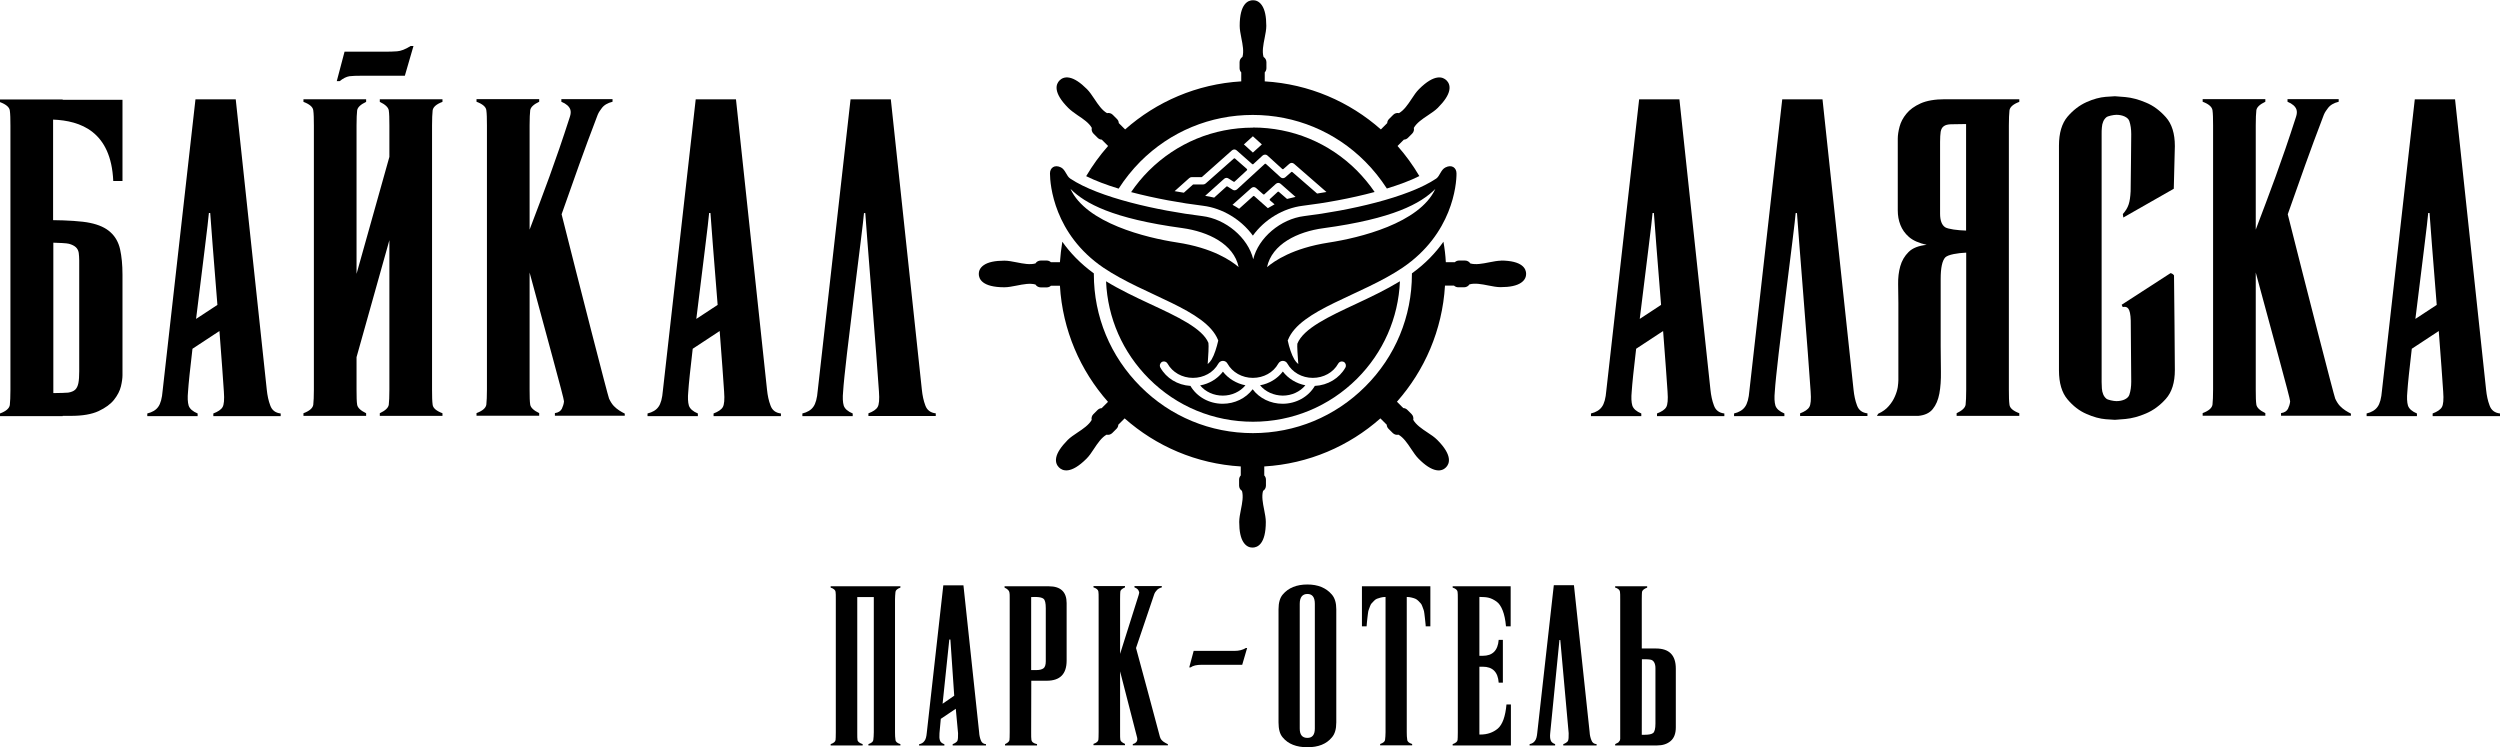 <?xml version="1.0" encoding="UTF-8"?> <svg xmlns="http://www.w3.org/2000/svg" viewBox="1895.7 2468.825 208.6 62.35" width="208.6" height="62.35"><path fill="#000000" stroke="none" fill-opacity="1" stroke-width="1" stroke-opacity="1" color="rgb(51, 51, 51)" font-size-adjust="none" id="tSvg16a6af328" title="Path 30" d="M 2020.97 2490.575 C 2020.66 2490.575 2020.32 2490.645 2019.95 2490.715 C 2019.4 2490.825 2018.83 2490.935 2018.38 2490.805 C 2018.29 2490.655 2018.12 2490.565 2017.94 2490.565 C 2017.773 2490.565 2017.607 2490.565 2017.44 2490.565 C 2017.31 2490.565 2017.18 2490.615 2017.09 2490.705 C 2016.84 2490.705 2016.59 2490.705 2016.34 2490.705 C 2016.31 2490.125 2016.24 2489.555 2016.14 2488.995 C 2015.5 2489.905 2014.65 2490.815 2013.51 2491.635 C 2013.51 2491.655 2013.51 2491.675 2013.51 2491.695 C 2013.51 2495.235 2012.13 2498.575 2009.62 2501.075 C 2007.11 2503.585 2003.78 2504.965 2000.24 2504.965 C 1996.7 2504.965 1993.36 2503.585 1990.86 2501.075 C 1988.35 2498.565 1986.97 2495.235 1986.97 2491.695 C 1986.97 2491.675 1986.97 2491.655 1986.97 2491.635 C 1985.84 2490.815 1984.98 2489.905 1984.34 2488.995 C 1984.25 2489.555 1984.18 2490.125 1984.14 2490.705 C 1983.89 2490.705 1983.64 2490.705 1983.39 2490.705 C 1983.29 2490.615 1983.17 2490.565 1983.04 2490.565 C 1982.873 2490.565 1982.707 2490.565 1982.54 2490.565 C 1982.36 2490.565 1982.19 2490.655 1982.1 2490.805 C 1981.65 2490.935 1981.08 2490.825 1980.53 2490.715 C 1980.17 2490.645 1979.82 2490.575 1979.51 2490.575 C 1978.73 2490.575 1978.15 2490.695 1977.79 2490.945 C 1977.44 2491.185 1977.37 2491.475 1977.37 2491.685 C 1977.37 2492.095 1977.65 2492.795 1979.51 2492.795 C 1979.82 2492.795 1980.16 2492.725 1980.53 2492.655 C 1981.08 2492.545 1981.65 2492.435 1982.1 2492.565 C 1982.19 2492.715 1982.36 2492.805 1982.54 2492.805 C 1982.707 2492.805 1982.873 2492.805 1983.04 2492.805 C 1983.17 2492.805 1983.3 2492.755 1983.39 2492.665 C 1983.64 2492.665 1983.89 2492.665 1984.14 2492.665 C 1984.36 2496.375 1985.84 2499.745 1988.15 2502.355 C 1987.973 2502.532 1987.797 2502.708 1987.62 2502.885 C 1987.49 2502.885 1987.37 2502.945 1987.28 2503.035 C 1987.22 2503.095 1986.99 2503.325 1986.93 2503.385 C 1986.8 2503.515 1986.75 2503.695 1986.79 2503.865 C 1986.56 2504.275 1986.08 2504.605 1985.61 2504.915 C 1985.3 2505.125 1985.01 2505.315 1984.79 2505.535 C 1984.24 2506.095 1983.91 2506.585 1983.83 2507.005 C 1983.75 2507.415 1983.91 2507.675 1984.06 2507.825 C 1984.35 2508.115 1985.04 2508.415 1986.36 2507.095 C 1986.58 2506.875 1986.78 2506.585 1986.98 2506.275 C 1987.29 2505.805 1987.62 2505.325 1988.03 2505.095 C 1988.2 2505.135 1988.38 2505.085 1988.51 2504.955 C 1988.57 2504.895 1988.8 2504.665 1988.86 2504.605 C 1988.95 2504.515 1989.01 2504.395 1989.01 2504.265 C 1989.187 2504.088 1989.363 2503.912 1989.54 2503.735 C 1992.15 2506.045 1995.52 2507.525 1999.23 2507.745 C 1999.23 2507.995 1999.23 2508.245 1999.23 2508.495 C 1999.14 2508.595 1999.09 2508.715 1999.09 2508.845 C 1999.09 2509.012 1999.09 2509.178 1999.09 2509.345 C 1999.09 2509.525 1999.18 2509.685 1999.33 2509.785 C 1999.46 2510.235 1999.35 2510.805 1999.24 2511.355 C 1999.17 2511.715 1999.1 2512.065 1999.1 2512.375 C 1999.1 2513.155 1999.22 2513.735 1999.47 2514.095 C 1999.71 2514.445 2000 2514.515 2000.21 2514.515 C 2000.62 2514.515 2001.32 2514.235 2001.32 2512.375 C 2001.32 2512.065 2001.25 2511.725 2001.18 2511.355 C 2001.07 2510.805 2000.96 2510.235 2001.09 2509.785 C 2001.24 2509.695 2001.33 2509.525 2001.33 2509.345 C 2001.33 2509.178 2001.33 2509.012 2001.33 2508.845 C 2001.33 2508.715 2001.28 2508.585 2001.19 2508.495 C 2001.19 2508.245 2001.19 2507.995 2001.19 2507.745 C 2004.9 2507.525 2008.27 2506.045 2010.88 2503.735 C 2011.057 2503.912 2011.233 2504.088 2011.41 2504.265 C 2011.41 2504.395 2011.47 2504.515 2011.56 2504.605 C 2011.62 2504.665 2011.85 2504.895 2011.91 2504.955 C 2012.04 2505.085 2012.22 2505.135 2012.39 2505.095 C 2012.8 2505.325 2013.13 2505.805 2013.44 2506.275 C 2013.65 2506.585 2013.84 2506.875 2014.06 2507.095 C 2014.61 2507.655 2015.11 2507.975 2015.53 2508.055 C 2015.94 2508.135 2016.2 2507.975 2016.35 2507.825 C 2016.64 2507.535 2016.94 2506.845 2015.62 2505.525 C 2015.4 2505.305 2015.11 2505.105 2014.8 2504.905 C 2014.33 2504.595 2013.85 2504.265 2013.62 2503.855 C 2013.66 2503.685 2013.61 2503.505 2013.48 2503.375 C 2013.42 2503.315 2013.19 2503.085 2013.13 2503.025 C 2013.04 2502.935 2012.92 2502.875 2012.79 2502.875 C 2012.613 2502.698 2012.437 2502.522 2012.26 2502.345 C 2014.57 2499.735 2016.05 2496.365 2016.27 2492.655 C 2016.52 2492.655 2016.77 2492.655 2017.02 2492.655 C 2017.12 2492.745 2017.24 2492.795 2017.37 2492.795 C 2017.537 2492.795 2017.703 2492.795 2017.87 2492.795 C 2018.05 2492.795 2018.21 2492.705 2018.31 2492.555 C 2018.76 2492.425 2019.33 2492.535 2019.88 2492.645 C 2020.24 2492.715 2020.59 2492.785 2020.9 2492.785 C 2021.68 2492.785 2022.26 2492.665 2022.62 2492.415 C 2022.97 2492.175 2023.04 2491.885 2023.04 2491.675 C 2023.04 2491.265 2022.76 2490.565 2020.9 2490.565C 2020.923 2490.568 2020.947 2490.572 2020.97 2490.575Z"></path><path fill="#000000" stroke="none" fill-opacity="1" stroke-width="1" stroke-opacity="1" color="rgb(51, 51, 51)" font-size-adjust="none" id="tSvgbdd6e605cc" title="Path 31" d="M 1985.62 2478.445 C 1986.09 2478.755 1986.57 2479.085 1986.8 2479.495 C 1986.76 2479.665 1986.81 2479.845 1986.94 2479.975 C 1987 2480.035 1987.23 2480.265 1987.29 2480.325 C 1987.38 2480.415 1987.5 2480.475 1987.63 2480.475 C 1987.807 2480.652 1987.983 2480.828 1988.16 2481.005 C 1987.47 2481.785 1986.86 2482.625 1986.33 2483.525 C 1987.1 2483.905 1988.02 2484.255 1989.04 2484.565 C 1989.56 2483.755 1990.16 2483.005 1990.85 2482.305 C 1993.36 2479.795 1996.69 2478.415 2000.23 2478.415 C 2003.77 2478.415 2007.11 2479.795 2009.61 2482.305 C 2010.3 2482.995 2010.9 2483.755 2011.42 2484.555 C 2012.43 2484.245 2013.36 2483.905 2014.13 2483.515 C 2013.6 2482.615 2012.99 2481.775 2012.31 2481.005 C 2012.487 2480.828 2012.663 2480.652 2012.84 2480.475 C 2012.97 2480.475 2013.09 2480.415 2013.18 2480.325 C 2013.24 2480.265 2013.47 2480.035 2013.53 2479.975 C 2013.66 2479.845 2013.71 2479.665 2013.67 2479.495 C 2013.9 2479.085 2014.38 2478.755 2014.85 2478.445 C 2015.16 2478.235 2015.45 2478.045 2015.67 2477.825 C 2016.23 2477.265 2016.55 2476.775 2016.63 2476.355 C 2016.71 2475.945 2016.55 2475.685 2016.4 2475.535 C 2016.11 2475.245 2015.42 2474.945 2014.1 2476.265 C 2013.88 2476.485 2013.68 2476.775 2013.48 2477.085 C 2013.17 2477.555 2012.84 2478.035 2012.43 2478.265 C 2012.26 2478.225 2012.08 2478.275 2011.95 2478.405 C 2011.89 2478.465 2011.66 2478.695 2011.6 2478.755 C 2011.51 2478.845 2011.45 2478.965 2011.45 2479.095 C 2011.273 2479.272 2011.097 2479.448 2010.92 2479.625 C 2008.31 2477.315 2004.94 2475.835 2001.23 2475.615 C 2001.23 2475.365 2001.23 2475.115 2001.23 2474.865 C 2001.32 2474.765 2001.37 2474.645 2001.37 2474.515 C 2001.37 2474.348 2001.37 2474.182 2001.37 2474.015 C 2001.37 2473.835 2001.28 2473.675 2001.13 2473.575 C 2001 2473.125 2001.11 2472.555 2001.22 2472.005 C 2001.29 2471.645 2001.36 2471.295 2001.36 2470.985 C 2001.36 2470.205 2001.24 2469.625 2000.99 2469.265 C 2000.75 2468.915 2000.46 2468.845 2000.25 2468.845 C 1999.84 2468.845 1999.14 2469.125 1999.14 2470.985 C 1999.14 2471.295 1999.21 2471.635 1999.28 2472.005 C 1999.39 2472.555 1999.5 2473.125 1999.37 2473.575 C 1999.22 2473.665 1999.13 2473.835 1999.13 2474.015 C 1999.13 2474.182 1999.13 2474.348 1999.13 2474.515 C 1999.13 2474.645 1999.18 2474.775 1999.27 2474.865 C 1999.27 2475.115 1999.27 2475.365 1999.27 2475.615 C 1995.56 2475.835 1992.19 2477.315 1989.58 2479.625 C 1989.403 2479.448 1989.227 2479.272 1989.05 2479.095 C 1989.05 2478.965 1988.99 2478.845 1988.9 2478.755 C 1988.84 2478.695 1988.61 2478.465 1988.55 2478.405 C 1988.42 2478.275 1988.24 2478.225 1988.07 2478.265 C 1987.66 2478.035 1987.33 2477.555 1987.02 2477.085 C 1986.81 2476.775 1986.62 2476.485 1986.4 2476.265 C 1985.84 2475.705 1985.35 2475.385 1984.93 2475.305 C 1984.52 2475.225 1984.26 2475.385 1984.11 2475.535 C 1983.82 2475.825 1983.52 2476.515 1984.84 2477.835C 1985.06 2478.055 1985.35 2478.255 1985.62 2478.445Z"></path><path fill="#000000" stroke="none" fill-opacity="1" stroke-width="1" stroke-opacity="1" color="rgb(51, 51, 51)" font-size-adjust="none" id="tSvg136f3b6caa0" title="Path 32" d="M 2000.24 2479.475 C 1996.96 2479.475 1993.88 2480.755 1991.56 2483.065 C 1991 2483.625 1990.51 2484.225 1990.08 2484.855 C 1992.08 2485.385 1994.28 2485.775 1996.09 2485.995 C 1997.69 2486.195 1999.26 2487.135 2000.24 2488.485 C 2001.21 2487.135 2002.78 2486.195 2004.39 2485.995 C 2006.21 2485.775 2008.4 2485.385 2010.4 2484.845 C 2009.97 2484.215 2009.47 2483.615 2008.92 2483.055 C 2006.6 2480.735 2003.52 2479.465 2000.24 2479.465C 2000.24 2479.468 2000.24 2479.472 2000.24 2479.475Z M 2000.24 2480.195 C 2000.49 2480.422 2000.74 2480.648 2000.99 2480.875 C 2000.74 2481.102 2000.49 2481.328 2000.24 2481.555 C 1999.99 2481.328 1999.74 2481.102 1999.49 2480.875C 1999.74 2480.648 1999.99 2480.422 2000.24 2480.195Z M 2003.09 2485.425 C 2002.863 2485.228 2002.637 2485.032 2002.41 2484.835 C 2002.41 2484.835 2002.38 2484.815 2002.36 2484.815 C 2002.34 2484.815 2002.32 2484.815 2002.31 2484.835 C 2002.097 2485.032 2001.883 2485.228 2001.67 2485.425 C 2001.67 2485.425 2001.64 2485.465 2001.64 2485.485 C 2001.64 2485.505 2001.64 2485.525 2001.67 2485.545 C 2001.797 2485.655 2001.923 2485.765 2002.05 2485.875 C 2001.86 2485.975 2001.68 2486.085 2001.49 2486.195 C 2001.113 2485.862 2000.737 2485.528 2000.36 2485.195 C 2000.36 2485.195 2000.33 2485.175 2000.31 2485.175 C 2000.29 2485.175 2000.27 2485.175 2000.26 2485.195 C 1999.87 2485.545 1999.48 2485.895 1999.09 2486.245 C 1998.91 2486.125 1998.73 2486.015 1998.54 2485.915 C 1999.063 2485.448 1999.587 2484.982 2000.11 2484.515 C 2000.17 2484.465 2000.24 2484.435 2000.31 2484.435 C 2000.38 2484.435 2000.46 2484.465 2000.51 2484.515 C 2000.707 2484.688 2000.903 2484.862 2001.1 2485.035 C 2001.1 2485.035 2001.13 2485.055 2001.15 2485.055 C 2001.17 2485.055 2001.19 2485.055 2001.2 2485.035 C 2001.52 2484.745 2001.84 2484.455 2002.16 2484.165 C 2002.22 2484.115 2002.29 2484.085 2002.36 2484.085 C 2002.43 2484.085 2002.51 2484.115 2002.56 2484.165 C 2002.973 2484.528 2003.387 2484.892 2003.8 2485.255C 2003.56 2485.305 2003.32 2485.365 2003.09 2485.425Z M 2005.6 2484.975 C 2004.913 2484.378 2004.227 2483.782 2003.54 2483.185 C 2003.54 2483.185 2003.51 2483.165 2003.49 2483.165 C 2003.47 2483.165 2003.45 2483.165 2003.44 2483.185 C 2003.277 2483.328 2003.113 2483.472 2002.95 2483.615 C 2002.89 2483.665 2002.82 2483.695 2002.75 2483.695 C 2002.68 2483.695 2002.6 2483.665 2002.55 2483.615 C 2002.143 2483.245 2001.737 2482.875 2001.33 2482.505 C 2001.33 2482.505 2001.3 2482.485 2001.28 2482.485 C 2001.26 2482.485 2001.24 2482.485 2001.23 2482.505 C 2000.46 2483.212 1999.69 2483.918 1998.92 2484.625 C 1998.86 2484.675 1998.79 2484.705 1998.71 2484.705 C 1998.65 2484.705 1998.6 2484.685 1998.55 2484.655 C 1998.407 2484.565 1998.263 2484.475 1998.12 2484.385 C 1998.12 2484.385 1998.09 2484.375 1998.08 2484.375 C 1998.06 2484.375 1998.04 2484.375 1998.03 2484.395 C 1997.69 2484.702 1997.35 2485.008 1997.01 2485.315 C 1996.76 2485.255 1996.51 2485.205 1996.26 2485.165 C 1996.787 2484.692 1997.313 2484.218 1997.84 2483.745 C 1997.9 2483.695 1997.97 2483.665 1998.04 2483.665 C 1998.1 2483.665 1998.15 2483.685 1998.2 2483.715 C 1998.343 2483.805 1998.487 2483.895 1998.63 2483.985 C 1998.63 2483.985 1998.66 2483.995 1998.67 2483.995 C 1998.69 2483.995 1998.71 2483.995 1998.72 2483.975 C 1999.06 2483.662 1999.4 2483.348 1999.74 2483.035 C 1999.74 2483.035 1999.77 2482.995 1999.76 2482.975 C 1999.76 2482.955 1999.76 2482.935 1999.73 2482.915 C 1999.403 2482.628 1999.077 2482.342 1998.75 2482.055 C 1998.75 2482.055 1998.72 2482.035 1998.7 2482.035 C 1998.68 2482.035 1998.66 2482.035 1998.65 2482.055 C 1997.867 2482.748 1997.083 2483.442 1996.3 2484.135 C 1996.24 2484.185 1996.17 2484.215 1996.1 2484.215 C 1995.827 2484.215 1995.553 2484.215 1995.28 2484.215 C 1995.28 2484.215 1995.24 2484.215 1995.23 2484.235 C 1994.98 2484.458 1994.73 2484.682 1994.48 2484.905 C 1994.23 2484.865 1993.97 2484.825 1993.71 2484.775 C 1994.117 2484.412 1994.523 2484.048 1994.93 2483.685 C 1994.99 2483.635 1995.06 2483.605 1995.13 2483.605 C 1995.403 2483.605 1995.677 2483.605 1995.95 2483.605 C 1995.95 2483.605 1995.99 2483.605 1996 2483.585 C 1996.83 2482.848 1997.66 2482.112 1998.49 2481.375 C 1998.55 2481.325 1998.62 2481.295 1998.69 2481.295 C 1998.76 2481.295 1998.84 2481.325 1998.89 2481.375 C 1999.32 2481.755 1999.75 2482.135 2000.18 2482.515 C 2000.18 2482.515 2000.21 2482.535 2000.23 2482.535 C 2000.25 2482.535 2000.27 2482.535 2000.28 2482.515 C 2000.537 2482.278 2000.793 2482.042 2001.05 2481.805 C 2001.11 2481.755 2001.18 2481.725 2001.26 2481.725 C 2001.34 2481.725 2001.41 2481.755 2001.46 2481.805 C 2001.87 2482.178 2002.28 2482.552 2002.69 2482.925 C 2002.69 2482.925 2002.72 2482.945 2002.74 2482.945 C 2002.76 2482.945 2002.78 2482.945 2002.79 2482.925 C 2002.953 2482.782 2003.117 2482.638 2003.28 2482.495 C 2003.34 2482.445 2003.41 2482.415 2003.48 2482.415 C 2003.55 2482.415 2003.62 2482.445 2003.68 2482.495 C 2004.58 2483.278 2005.48 2484.062 2006.38 2484.845C 2006.12 2484.885 2005.86 2484.935 2005.6 2484.975Z"></path><path fill="#000000" stroke="none" fill-opacity="1" stroke-width="1" stroke-opacity="1" color="rgb(51, 51, 51)" font-size-adjust="none" id="tSvg117f21cb2b1" title="Path 33" d="M 1997.74 2499.835 C 1997.29 2500.435 1996.6 2500.845 1995.84 2500.985 C 1996.29 2501.525 1996.98 2501.835 1997.73 2501.835 C 1998.48 2501.835 1999.17 2501.515 1999.62 2500.975C 1998.86 2500.825 1998.19 2500.415 1997.74 2499.835Z"></path><path fill="#000000" stroke="none" fill-opacity="1" stroke-width="1" stroke-opacity="1" color="rgb(51, 51, 51)" font-size-adjust="none" id="tSvg13c08a9a782" title="Path 34" d="M 2002.73 2501.835 C 2003.48 2501.835 2004.17 2501.515 2004.62 2500.975 C 2003.86 2500.825 2003.19 2500.415 2002.74 2499.825 C 2002.29 2500.425 2001.6 2500.835 2000.84 2500.975C 2001.29 2501.515 2001.98 2501.825 2002.73 2501.835Z"></path><path fill="#000000" stroke="none" fill-opacity="1" stroke-width="1" stroke-opacity="1" color="rgb(51, 51, 51)" font-size-adjust="none" id="tSvg15c3598f92c" title="Path 35" d="M 1987.76 2491.155 C 1991.22 2493.495 1996.31 2494.655 1997.33 2497.185 C 1997.33 2497.205 1997.34 2497.225 1997.35 2497.245 C 1997.22 2497.815 1997.03 2498.425 1996.8 2498.815 C 1996.71 2498.965 1996.6 2499.095 1996.47 2499.205 C 1996.52 2498.535 1996.57 2497.655 1996.53 2497.435 C 1996.04 2496.225 1993.92 2495.235 1991.66 2494.185 C 1990.42 2493.605 1989.15 2493.005 1987.99 2492.295 C 1988.12 2495.365 1989.38 2498.235 1991.57 2500.425 C 1993.89 2502.745 1996.97 2504.015 2000.25 2504.015 C 2003.53 2504.015 2006.61 2502.735 2008.93 2500.425 C 2011.12 2498.235 2012.38 2495.365 2012.51 2492.295 C 2011.34 2493.005 2010.08 2493.605 2008.84 2494.185 C 2006.59 2495.235 2004.46 2496.225 2003.95 2497.505 C 2003.92 2497.665 2003.98 2498.555 2004.03 2499.205 C 2003.9 2499.095 2003.79 2498.965 2003.7 2498.815 C 2003.47 2498.425 2003.27 2497.815 2003.15 2497.245 C 2003.15 2497.225 2003.15 2497.195 2003.17 2497.185 C 2004.18 2494.645 2009.28 2493.495 2012.74 2491.155 C 2016.88 2488.345 2017.24 2484.235 2017.23 2483.295 C 2017.23 2482.825 2016.84 2482.525 2016.31 2482.795 C 2015.92 2482.985 2015.85 2483.505 2015.54 2483.725 C 2013.16 2485.325 2008.21 2486.405 2004.52 2486.855 C 2002.56 2487.095 2000.7 2488.665 2000.27 2490.455 C 1999.83 2488.655 1997.98 2487.095 1996.02 2486.855 C 1992.34 2486.405 1987.39 2485.325 1985 2483.725 C 1984.68 2483.515 1984.61 2482.995 1984.23 2482.795 C 1983.69 2482.525 1983.31 2482.835 1983.31 2483.295C 1983.31 2484.235 1983.65 2488.355 1987.76 2491.155Z M 2006.13 2487.865 C 2011.95 2487.075 2014.25 2485.805 2015.46 2484.595 C 2014.15 2487.455 2009.12 2488.675 2006.57 2489.065 C 2003.55 2489.535 2002.04 2490.595 2001.42 2491.115C 2001.83 2489.195 2003.96 2488.155 2006.13 2487.865Z M 2002.36 2499.165 C 2002.44 2499.025 2002.58 2498.935 2002.74 2498.935 C 2002.9 2498.935 2003.05 2499.025 2003.12 2499.165 C 2003.53 2499.895 2004.34 2500.355 2005.24 2500.355 C 2006.14 2500.355 2006.95 2499.905 2007.36 2499.165 C 2007.42 2499.055 2007.54 2498.985 2007.66 2498.985 C 2007.72 2498.985 2007.78 2499.005 2007.83 2499.025 C 2007.99 2499.115 2008.05 2499.325 2007.96 2499.495 C 2007.46 2500.385 2006.49 2500.975 2005.41 2501.025 C 2004.87 2501.945 2003.84 2502.515 2002.72 2502.515 C 2001.72 2502.515 2000.79 2502.065 2000.22 2501.305 C 1999.65 2502.065 1998.72 2502.515 1997.72 2502.515 C 1996.6 2502.515 1995.57 2501.945 1995.03 2501.025 C 1993.95 2500.955 1993.02 2500.385 1992.52 2499.495 C 1992.43 2499.325 1992.49 2499.125 1992.65 2499.025 C 1992.7 2498.995 1992.76 2498.985 1992.82 2498.985 C 1992.94 2498.985 1993.06 2499.055 1993.12 2499.165 C 1993.53 2499.895 1994.34 2500.355 1995.24 2500.355 C 1996.14 2500.355 1996.95 2499.905 1997.36 2499.165 C 1997.44 2499.025 1997.58 2498.935 1997.74 2498.935 C 1997.9 2498.935 1998.05 2499.025 1998.12 2499.165 C 1998.53 2499.895 1999.34 2500.355 2000.24 2500.355C 2001.14 2500.355 2001.95 2499.905 2002.36 2499.165Z M 1985.02 2484.585 C 1986.24 2485.805 1988.53 2487.065 1994.35 2487.855 C 1996.52 2488.155 1998.65 2489.185 1999.05 2491.105 C 1998.43 2490.585 1996.92 2489.515 1993.9 2489.055C 1991.35 2488.665 1986.33 2487.445 1985.02 2484.585Z"></path><path fill="#000000" stroke="none" fill-opacity="1" stroke-width="1" stroke-opacity="1" color="rgb(51, 51, 51)" font-size-adjust="none" id="tSvg15ac8eb049e" title="Path 36" d="M 2050.65 2502.655 C 2050.5 2502.265 2050.41 2501.825 2050.36 2501.345 C 2049.497 2493.268 2048.633 2485.192 2047.77 2477.115 C 2046.65 2477.115 2045.53 2477.115 2044.41 2477.115 C 2043.497 2485.218 2042.583 2493.322 2041.67 2501.425 C 2041.62 2502.055 2041.5 2502.505 2041.3 2502.775 C 2041.11 2503.045 2040.8 2503.225 2040.39 2503.325 C 2040.39 2503.398 2040.39 2503.472 2040.39 2503.545 C 2041.79 2503.545 2043.19 2503.545 2044.59 2503.545 C 2044.59 2503.472 2044.59 2503.398 2044.59 2503.325 C 2044.18 2503.155 2043.93 2502.935 2043.84 2502.665 C 2043.76 2502.395 2043.74 2502.005 2043.79 2501.495 C 2043.93 2499.155 2045.48 2487.525 2045.53 2486.605 C 2045.567 2486.605 2045.603 2486.605 2045.64 2486.605 C 2045.69 2487.525 2046.63 2499.065 2046.78 2501.495 C 2046.83 2502.155 2046.79 2502.585 2046.67 2502.785 C 2046.55 2502.995 2046.29 2503.165 2045.9 2503.315 C 2045.9 2503.388 2045.9 2503.462 2045.9 2503.535 C 2047.773 2503.535 2049.647 2503.535 2051.52 2503.535 C 2051.52 2503.462 2051.52 2503.388 2051.52 2503.315C 2051.08 2503.265 2050.79 2503.045 2050.65 2502.655Z"></path><path fill="#000000" stroke="none" fill-opacity="1" stroke-width="1" stroke-opacity="1" color="rgb(51, 51, 51)" font-size-adjust="none" id="tSvg6909a6b50d" title="Path 37" d="M 2058.95 2477.105 C 2058.63 2477.105 2058.31 2477.105 2057.99 2477.105 C 2057.14 2477.105 2056.46 2477.225 2055.95 2477.455 C 2055.44 2477.685 2055.04 2477.975 2054.77 2478.315 C 2054.49 2478.655 2054.3 2479.015 2054.2 2479.395 C 2054.1 2479.775 2054.05 2480.105 2054.05 2480.395 C 2054.05 2482.388 2054.05 2484.382 2054.05 2486.375 C 2054.05 2486.815 2054.12 2487.215 2054.27 2487.595 C 2054.42 2487.975 2054.65 2488.305 2054.98 2488.595 C 2055.31 2488.885 2055.8 2489.105 2056.46 2489.255 C 2055.78 2489.325 2055.28 2489.525 2054.95 2489.855 C 2054.62 2490.185 2054.39 2490.575 2054.26 2491.035 C 2054.13 2491.495 2054.07 2491.995 2054.08 2492.535 C 2054.09 2493.075 2054.1 2493.595 2054.1 2494.105 C 2054.1 2496.252 2054.1 2498.398 2054.1 2500.545 C 2054.1 2500.695 2054.08 2500.885 2054.05 2501.125 C 2054.01 2501.365 2053.93 2501.635 2053.81 2501.905 C 2053.69 2502.185 2053.52 2502.455 2053.3 2502.705 C 2053.08 2502.965 2052.79 2503.175 2052.42 2503.345 C 2052.383 2503.405 2052.347 2503.465 2052.31 2503.525 C 2053.463 2503.525 2054.617 2503.525 2055.77 2503.525 C 2056.3 2503.475 2056.71 2503.285 2056.97 2502.955 C 2057.24 2502.625 2057.42 2502.195 2057.52 2501.665 C 2057.62 2501.125 2057.66 2500.525 2057.65 2499.845 C 2057.64 2499.165 2057.63 2498.445 2057.63 2497.695 C 2057.63 2495.828 2057.63 2493.962 2057.63 2492.095 C 2057.63 2491.175 2057.76 2490.575 2058.01 2490.305 C 2058.24 2490.065 2059.06 2489.935 2059.76 2489.905 C 2059.76 2493.715 2059.76 2497.525 2059.76 2501.335 C 2059.76 2501.915 2059.74 2502.335 2059.71 2502.595 C 2059.67 2502.855 2059.42 2503.085 2058.96 2503.305 C 2058.96 2503.378 2058.96 2503.452 2058.96 2503.525 C 2060.703 2503.525 2062.447 2503.525 2064.19 2503.525 C 2064.19 2503.452 2064.19 2503.378 2064.19 2503.305 C 2063.68 2503.115 2063.4 2502.875 2063.37 2502.595 C 2063.33 2502.315 2063.32 2501.895 2063.32 2501.335 C 2063.32 2493.988 2063.32 2486.642 2063.32 2479.295 C 2063.32 2478.735 2063.34 2478.315 2063.37 2478.035 C 2063.41 2477.755 2063.68 2477.515 2064.19 2477.325 C 2064.19 2477.252 2064.19 2477.178 2064.19 2477.105C 2062.447 2477.105 2060.703 2477.105 2058.95 2477.105Z M 2058 2487.785 C 2057.72 2487.595 2057.58 2487.215 2057.58 2486.655 C 2057.58 2484.662 2057.58 2482.668 2057.58 2480.675 C 2057.58 2480.305 2057.6 2480.025 2057.63 2479.815 C 2057.67 2479.605 2057.75 2479.455 2057.89 2479.355 C 2058.02 2479.255 2058.22 2479.205 2058.47 2479.195 C 2058.66 2479.195 2059.27 2479.185 2059.75 2479.175 C 2059.75 2479.212 2059.75 2479.248 2059.75 2479.285 C 2059.75 2482.212 2059.75 2485.138 2059.75 2488.065C 2059.06 2488.045 2058.25 2487.945 2058 2487.785Z"></path><path fill="#000000" stroke="none" fill-opacity="1" stroke-width="1" stroke-opacity="1" color="rgb(51, 51, 51)" font-size-adjust="none" id="tSvg8444b2610f" title="Path 38" d="M 2072.83 2486.685 C 2072.843 2486.782 2072.857 2486.878 2072.87 2486.975 C 2072.87 2486.975 2075.05 2485.725 2077.08 2484.575 C 2077.08 2484.525 2077.17 2481.015 2077.17 2481.015 C 2077.17 2479.965 2076.92 2479.165 2076.42 2478.605 C 2075.92 2478.045 2075.37 2477.635 2074.76 2477.385 C 2074.15 2477.125 2073.58 2476.975 2073.05 2476.925 C 2072.51 2476.875 2072.22 2476.855 2072.17 2476.855 C 2072.15 2476.855 2071.89 2476.875 2071.4 2476.905 C 2070.91 2476.945 2070.38 2477.085 2069.8 2477.345 C 2069.22 2477.605 2068.69 2478.005 2068.21 2478.565 C 2067.74 2479.125 2067.5 2479.925 2067.5 2480.975 C 2067.5 2487.228 2067.5 2493.482 2067.5 2499.735 C 2067.5 2500.785 2067.74 2501.585 2068.21 2502.145 C 2068.68 2502.705 2069.21 2503.115 2069.8 2503.365 C 2070.38 2503.625 2070.92 2503.765 2071.4 2503.805 C 2071.89 2503.845 2072.14 2503.855 2072.17 2503.855 C 2072.22 2503.855 2072.51 2503.835 2073.05 2503.785 C 2073.58 2503.735 2074.16 2503.585 2074.76 2503.325 C 2075.37 2503.065 2075.92 2502.665 2076.42 2502.105 C 2076.92 2501.545 2077.17 2500.745 2077.17 2499.695 C 2077.17 2499.695 2077.12 2492.515 2077.1 2491.805 C 2077.04 2491.725 2076.96 2491.645 2076.81 2491.615 C 2075.5 2492.455 2072.73 2494.255 2072.73 2494.255 C 2072.76 2494.318 2072.79 2494.382 2072.82 2494.445 C 2073.19 2494.375 2073.46 2494.475 2073.49 2495.585 C 2073.49 2495.855 2073.53 2500.675 2073.53 2500.675 C 2073.53 2501.085 2073.48 2501.455 2073.37 2501.775 C 2073.26 2502.095 2072.81 2502.295 2072.3 2502.295 C 2072.06 2502.295 2071.58 2502.195 2071.46 2502.095 C 2071.34 2501.995 2071.25 2501.875 2071.19 2501.725 C 2071.13 2501.575 2071.09 2501.415 2071.08 2501.235 C 2071.07 2501.055 2071.06 2500.875 2071.06 2500.705 C 2071.06 2493.802 2071.06 2486.898 2071.06 2479.995 C 2071.06 2479.825 2071.06 2479.645 2071.08 2479.465 C 2071.09 2479.285 2071.13 2479.115 2071.19 2478.975 C 2071.25 2478.825 2071.34 2478.705 2071.46 2478.605 C 2071.58 2478.505 2072.06 2478.405 2072.3 2478.405 C 2072.81 2478.405 2073.27 2478.615 2073.37 2478.925 C 2073.48 2479.245 2073.53 2479.605 2073.53 2480.025 C 2073.53 2480.025 2073.49 2484.715 2073.48 2484.785C 2073.43 2485.725 2073.3 2486.155 2072.83 2486.685Z"></path><path fill="#000000" stroke="none" fill-opacity="1" stroke-width="1" stroke-opacity="1" color="rgb(51, 51, 51)" font-size-adjust="none" id="tSvg149742fdda0" title="Path 39" d="M 2090.95 2502.705 C 2090.8 2502.545 2090.67 2502.345 2090.55 2502.085 C 2090.46 2501.895 2088.02 2492.395 2086.59 2486.705 C 2087.72 2483.515 2088.36 2481.645 2089.6 2478.405 C 2089.69 2478.175 2089.83 2478.005 2089.93 2477.865 C 2090.12 2477.595 2090.43 2477.415 2090.84 2477.315 C 2090.84 2477.242 2090.84 2477.168 2090.84 2477.095 C 2089.417 2477.095 2087.993 2477.095 2086.57 2477.095 C 2086.57 2477.168 2086.57 2477.242 2086.57 2477.315 C 2086.98 2477.485 2087.23 2477.705 2087.32 2477.975 C 2087.37 2478.135 2087.36 2478.335 2087.28 2478.575 C 2086.04 2482.425 2085.11 2484.845 2083.92 2487.985 C 2083.92 2485.085 2083.92 2482.185 2083.92 2479.285 C 2083.92 2478.705 2083.94 2478.285 2083.97 2478.025 C 2084.01 2477.765 2084.26 2477.535 2084.72 2477.315 C 2084.72 2477.242 2084.72 2477.168 2084.72 2477.095 C 2082.977 2477.095 2081.233 2477.095 2079.49 2477.095 C 2079.49 2477.168 2079.49 2477.242 2079.49 2477.315 C 2080 2477.505 2080.27 2477.745 2080.31 2478.025 C 2080.35 2478.305 2080.36 2478.725 2080.36 2479.285 C 2080.36 2486.632 2080.36 2493.978 2080.36 2501.325 C 2080.36 2501.885 2080.34 2502.305 2080.31 2502.585 C 2080.27 2502.865 2080 2503.105 2079.49 2503.295 C 2079.49 2503.368 2079.49 2503.442 2079.49 2503.515 C 2081.233 2503.515 2082.977 2503.515 2084.72 2503.515 C 2084.72 2503.442 2084.72 2503.368 2084.72 2503.295 C 2084.26 2503.075 2084.01 2502.835 2083.97 2502.585 C 2083.93 2502.335 2083.92 2501.915 2083.92 2501.325 C 2083.92 2498.072 2083.92 2494.818 2083.92 2491.565 C 2085.25 2496.525 2086.81 2502.125 2086.79 2502.315 C 2086.77 2502.535 2086.7 2502.745 2086.61 2502.935 C 2086.51 2503.125 2086.32 2503.255 2086.03 2503.295 C 2086.03 2503.368 2086.03 2503.442 2086.03 2503.515 C 2087.973 2503.515 2089.917 2503.515 2091.86 2503.515 C 2091.86 2503.455 2091.86 2503.395 2091.86 2503.335 C 2091.71 2503.265 2091.56 2503.175 2091.4 2503.075 C 2091.24 2502.975 2091.09 2502.845 2090.94 2502.695C 2090.943 2502.698 2090.947 2502.702 2090.95 2502.705Z"></path><path fill="#000000" stroke="none" fill-opacity="1" stroke-width="1" stroke-opacity="1" color="rgb(51, 51, 51)" font-size-adjust="none" id="tSvgf405df9d7e" title="Path 40" d="M 2103.43 2502.655 C 2103.28 2502.265 2103.19 2501.825 2103.14 2501.345 C 2102.277 2493.268 2101.413 2485.192 2100.55 2477.115 C 2099.43 2477.115 2098.31 2477.115 2097.19 2477.115 C 2096.277 2485.218 2095.363 2493.322 2094.45 2501.425 C 2094.4 2502.055 2094.28 2502.505 2094.08 2502.775 C 2093.89 2503.045 2093.58 2503.225 2093.17 2503.325 C 2093.17 2503.398 2093.17 2503.472 2093.17 2503.545 C 2094.57 2503.545 2095.97 2503.545 2097.37 2503.545 C 2097.37 2503.472 2097.37 2503.398 2097.37 2503.325 C 2096.96 2503.155 2096.71 2502.935 2096.62 2502.665 C 2096.54 2502.395 2096.52 2502.005 2096.57 2501.495 C 2096.61 2500.855 2096.75 2499.535 2096.94 2497.925 C 2097.69 2497.432 2098.44 2496.938 2099.19 2496.445 C 2099.36 2498.685 2099.51 2500.655 2099.56 2501.505 C 2099.61 2502.165 2099.57 2502.595 2099.45 2502.795 C 2099.33 2503.005 2099.07 2503.175 2098.68 2503.325 C 2098.68 2503.398 2098.68 2503.472 2098.68 2503.545 C 2100.553 2503.545 2102.427 2503.545 2104.3 2503.545 C 2104.3 2503.472 2104.3 2503.398 2104.3 2503.325C 2103.86 2503.275 2103.57 2503.055 2103.43 2502.655Z M 2097.24 2495.435 C 2097.72 2491.505 2098.28 2487.145 2098.31 2486.595 C 2098.347 2486.595 2098.383 2486.595 2098.42 2486.595 C 2098.45 2487.095 2098.73 2490.685 2099.02 2494.265C 2098.427 2494.658 2097.833 2495.052 2097.24 2495.435Z"></path><path fill="#000000" stroke="none" fill-opacity="1" stroke-width="1" stroke-opacity="1" color="rgb(51, 51, 51)" font-size-adjust="none" id="tSvg1742cfc4193" title="Path 41" d="M 2038.71 2502.655 C 2038.56 2502.265 2038.47 2501.825 2038.42 2501.345 C 2037.557 2493.268 2036.693 2485.192 2035.83 2477.115 C 2034.71 2477.115 2033.59 2477.115 2032.47 2477.115 C 2031.557 2485.218 2030.643 2493.322 2029.73 2501.425 C 2029.68 2502.055 2029.56 2502.505 2029.36 2502.775 C 2029.17 2503.045 2028.86 2503.225 2028.45 2503.325 C 2028.45 2503.398 2028.45 2503.472 2028.45 2503.545 C 2029.85 2503.545 2031.25 2503.545 2032.65 2503.545 C 2032.65 2503.472 2032.65 2503.398 2032.65 2503.325 C 2032.24 2503.155 2031.99 2502.935 2031.9 2502.665 C 2031.82 2502.395 2031.8 2502.005 2031.85 2501.495 C 2031.89 2500.855 2032.03 2499.535 2032.22 2497.925 C 2032.97 2497.432 2033.72 2496.938 2034.47 2496.445 C 2034.64 2498.685 2034.79 2500.655 2034.84 2501.505 C 2034.89 2502.165 2034.85 2502.595 2034.73 2502.795 C 2034.61 2503.005 2034.35 2503.175 2033.96 2503.325 C 2033.96 2503.398 2033.96 2503.472 2033.96 2503.545 C 2035.833 2503.545 2037.707 2503.545 2039.58 2503.545 C 2039.58 2503.472 2039.58 2503.398 2039.58 2503.325C 2039.14 2503.275 2038.85 2503.055 2038.71 2502.655Z M 2032.52 2495.435 C 2033 2491.505 2033.56 2487.145 2033.59 2486.595 C 2033.627 2486.595 2033.663 2486.595 2033.7 2486.595 C 2033.73 2487.095 2034.01 2490.685 2034.3 2494.265C 2033.707 2494.658 2033.113 2495.052 2032.52 2495.435Z"></path><path fill="#000000" stroke="none" fill-opacity="1" stroke-width="1" stroke-opacity="1" color="rgb(51, 51, 51)" font-size-adjust="none" id="tSvg7bafedea" title="Path 42" d="M 1900.93 2477.125 C 1899.187 2477.125 1897.443 2477.125 1895.7 2477.125 C 1895.7 2477.198 1895.7 2477.272 1895.7 2477.345 C 1896.21 2477.535 1896.49 2477.775 1896.52 2478.055 C 1896.56 2478.335 1896.57 2478.755 1896.57 2479.315 C 1896.57 2486.662 1896.57 2494.008 1896.57 2501.355 C 1896.57 2501.915 1896.55 2502.335 1896.52 2502.615 C 1896.48 2502.895 1896.21 2503.135 1895.7 2503.325 C 1895.7 2503.398 1895.7 2503.472 1895.7 2503.545 C 1897.443 2503.545 1899.187 2503.545 1900.93 2503.545 C 1900.93 2503.538 1900.93 2503.532 1900.93 2503.525 C 1901.157 2503.525 1901.383 2503.525 1901.61 2503.525 C 1902.58 2503.525 1903.35 2503.395 1903.93 2503.125 C 1904.5 2502.855 1904.93 2502.545 1905.22 2502.175 C 1905.51 2501.805 1905.7 2501.435 1905.79 2501.065 C 1905.88 2500.685 1905.92 2500.375 1905.92 2500.135 C 1905.92 2497.338 1905.92 2494.542 1905.92 2491.745 C 1905.92 2490.915 1905.85 2490.215 1905.72 2489.625 C 1905.59 2489.045 1905.32 2488.565 1904.92 2488.205 C 1904.52 2487.835 1903.95 2487.575 1903.22 2487.425 C 1902.55 2487.275 1901.23 2487.205 1900.13 2487.195 C 1900.13 2484.572 1900.13 2481.948 1900.13 2479.325 C 1900.13 2479.135 1900.13 2478.965 1900.13 2478.805 C 1902.42 2478.895 1904.97 2479.795 1905.15 2483.925 C 1905.407 2483.925 1905.663 2483.925 1905.92 2483.925 C 1905.92 2481.668 1905.92 2479.412 1905.92 2477.155 C 1904.257 2477.155 1902.593 2477.155 1900.93 2477.155C 1900.93 2477.148 1900.93 2477.142 1900.93 2477.125Z M 1901.45 2489.165 C 1901.71 2489.235 1901.9 2489.335 1902.03 2489.455 C 1902.16 2489.575 1902.24 2489.735 1902.27 2489.925 C 1902.29 2490.115 1902.31 2490.325 1902.31 2490.545 C 1902.31 2493.632 1902.31 2496.718 1902.31 2499.805 C 1902.31 2500.215 1902.29 2500.545 1902.24 2500.795 C 1902.19 2501.035 1902.1 2501.225 1901.97 2501.345 C 1901.84 2501.465 1901.64 2501.545 1901.39 2501.585 C 1901.27 2501.605 1900.71 2501.615 1900.15 2501.625 C 1900.15 2501.535 1900.15 2501.455 1900.15 2501.365 C 1900.15 2497.268 1900.15 2493.172 1900.15 2489.075C 1900.6 2489.085 1901.27 2489.115 1901.45 2489.165Z"></path><path fill="#000000" stroke="none" fill-opacity="1" stroke-width="1" stroke-opacity="1" color="rgb(51, 51, 51)" font-size-adjust="none" id="tSvgdaffbd9ae" title="Path 43" d="M 1924.86 2475.185 C 1925.11 2475.155 1925.43 2475.145 1925.85 2475.145 C 1927.06 2475.145 1928.27 2475.145 1929.48 2475.145 C 1929.72 2474.318 1929.96 2473.492 1930.2 2472.665 C 1930.12 2472.665 1930.04 2472.665 1929.96 2472.665 C 1929.52 2472.945 1929.14 2473.085 1928.84 2473.105 C 1928.54 2473.125 1928.28 2473.135 1928.06 2473.135 C 1926.857 2473.135 1925.653 2473.135 1924.45 2473.135 C 1924.233 2473.955 1924.017 2474.775 1923.8 2475.595 C 1923.88 2475.595 1923.96 2475.595 1924.04 2475.595C 1924.34 2475.355 1924.61 2475.225 1924.86 2475.185Z"></path><path fill="#000000" stroke="none" fill-opacity="1" stroke-width="1" stroke-opacity="1" color="rgb(51, 51, 51)" font-size-adjust="none" id="tSvg1882f48ac56" title="Path 44" d="M 1972.91 2502.655 C 1972.76 2502.265 1972.67 2501.825 1972.62 2501.345 C 1971.757 2493.268 1970.893 2485.192 1970.03 2477.115 C 1968.91 2477.115 1967.79 2477.115 1966.67 2477.115 C 1965.757 2485.218 1964.843 2493.322 1963.93 2501.425 C 1963.88 2502.055 1963.76 2502.505 1963.56 2502.775 C 1963.37 2503.045 1963.06 2503.225 1962.65 2503.325 C 1962.65 2503.398 1962.65 2503.472 1962.65 2503.545 C 1964.05 2503.545 1965.45 2503.545 1966.85 2503.545 C 1966.85 2503.472 1966.85 2503.398 1966.85 2503.325 C 1966.44 2503.155 1966.19 2502.935 1966.1 2502.665 C 1966.02 2502.395 1966 2502.005 1966.05 2501.495 C 1966.19 2499.155 1967.74 2487.525 1967.79 2486.605 C 1967.827 2486.605 1967.863 2486.605 1967.9 2486.605 C 1967.95 2487.525 1968.89 2499.065 1969.04 2501.495 C 1969.09 2502.155 1969.05 2502.585 1968.93 2502.785 C 1968.81 2502.995 1968.55 2503.165 1968.16 2503.315 C 1968.16 2503.388 1968.16 2503.462 1968.16 2503.535 C 1970.033 2503.535 1971.907 2503.535 1973.78 2503.535 C 1973.78 2503.462 1973.78 2503.388 1973.78 2503.315C 1973.34 2503.265 1973.05 2503.045 1972.91 2502.655Z"></path><path fill="#000000" stroke="none" fill-opacity="1" stroke-width="1" stroke-opacity="1" color="rgb(51, 51, 51)" font-size-adjust="none" id="tSvg13f5fe4f347" title="Path 45" d="M 1927.39 2477.325 C 1927.85 2477.545 1928.1 2477.785 1928.14 2478.035 C 1928.18 2478.295 1928.19 2478.715 1928.19 2479.295 C 1928.19 2480.168 1928.19 2481.042 1928.19 2481.915 C 1927.277 2485.168 1926.363 2488.422 1925.45 2491.675 C 1925.45 2487.548 1925.45 2483.422 1925.45 2479.295 C 1925.45 2478.715 1925.47 2478.295 1925.5 2478.035 C 1925.54 2477.775 1925.79 2477.545 1926.25 2477.325 C 1926.25 2477.252 1926.25 2477.178 1926.25 2477.105 C 1924.507 2477.105 1922.763 2477.105 1921.02 2477.105 C 1921.02 2477.178 1921.02 2477.252 1921.02 2477.325 C 1921.53 2477.515 1921.81 2477.755 1921.84 2478.035 C 1921.88 2478.315 1921.89 2478.735 1921.89 2479.295 C 1921.89 2486.642 1921.89 2493.988 1921.89 2501.335 C 1921.89 2501.895 1921.87 2502.315 1921.84 2502.595 C 1921.8 2502.875 1921.53 2503.115 1921.02 2503.305 C 1921.02 2503.378 1921.02 2503.452 1921.02 2503.525 C 1922.763 2503.525 1924.507 2503.525 1926.25 2503.525 C 1926.25 2503.452 1926.25 2503.378 1926.25 2503.305 C 1925.79 2503.085 1925.54 2502.845 1925.5 2502.595 C 1925.46 2502.345 1925.45 2501.925 1925.45 2501.335 C 1925.45 2500.432 1925.45 2499.528 1925.45 2498.625 C 1926.363 2495.372 1927.277 2492.118 1928.19 2488.865 C 1928.19 2493.022 1928.19 2497.178 1928.19 2501.335 C 1928.19 2501.915 1928.17 2502.335 1928.14 2502.595 C 1928.1 2502.855 1927.85 2503.085 1927.39 2503.305 C 1927.39 2503.378 1927.39 2503.452 1927.39 2503.525 C 1929.133 2503.525 1930.877 2503.525 1932.62 2503.525 C 1932.62 2503.452 1932.62 2503.378 1932.62 2503.305 C 1932.11 2503.115 1931.83 2502.875 1931.8 2502.595 C 1931.76 2502.315 1931.75 2501.895 1931.75 2501.335 C 1931.75 2493.988 1931.75 2486.642 1931.75 2479.295 C 1931.75 2478.735 1931.77 2478.315 1931.8 2478.035 C 1931.84 2477.755 1932.11 2477.515 1932.62 2477.325 C 1932.62 2477.252 1932.62 2477.178 1932.62 2477.105 C 1930.877 2477.105 1929.133 2477.105 1927.39 2477.105C 1927.39 2477.178 1927.39 2477.252 1927.39 2477.325Z"></path><path fill="#000000" stroke="none" fill-opacity="1" stroke-width="1" stroke-opacity="1" color="rgb(51, 51, 51)" font-size-adjust="none" id="tSvge894248f73" title="Path 46" d="M 1946.92 2502.705 C 1946.77 2502.545 1946.64 2502.345 1946.52 2502.085 C 1946.43 2501.895 1943.99 2492.395 1942.56 2486.705 C 1943.69 2483.515 1944.33 2481.645 1945.57 2478.405 C 1945.66 2478.175 1945.8 2478.005 1945.9 2477.865 C 1946.09 2477.595 1946.4 2477.415 1946.81 2477.315 C 1946.81 2477.242 1946.81 2477.168 1946.81 2477.095 C 1945.387 2477.095 1943.963 2477.095 1942.54 2477.095 C 1942.54 2477.168 1942.54 2477.242 1942.54 2477.315 C 1942.95 2477.485 1943.2 2477.705 1943.29 2477.975 C 1943.34 2478.135 1943.33 2478.335 1943.25 2478.575 C 1942.01 2482.425 1941.08 2484.845 1939.89 2487.985 C 1939.89 2485.085 1939.89 2482.185 1939.89 2479.285 C 1939.89 2478.705 1939.91 2478.285 1939.94 2478.025 C 1939.98 2477.765 1940.23 2477.535 1940.69 2477.315 C 1940.69 2477.242 1940.69 2477.168 1940.69 2477.095 C 1938.947 2477.095 1937.203 2477.095 1935.46 2477.095 C 1935.46 2477.168 1935.46 2477.242 1935.46 2477.315 C 1935.97 2477.505 1936.25 2477.745 1936.28 2478.025 C 1936.32 2478.305 1936.33 2478.725 1936.33 2479.285 C 1936.33 2486.632 1936.33 2493.978 1936.33 2501.325 C 1936.33 2501.885 1936.31 2502.305 1936.28 2502.585 C 1936.24 2502.865 1935.97 2503.105 1935.46 2503.295 C 1935.46 2503.368 1935.46 2503.442 1935.46 2503.515 C 1937.203 2503.515 1938.947 2503.515 1940.69 2503.515 C 1940.69 2503.442 1940.69 2503.368 1940.69 2503.295 C 1940.23 2503.075 1939.98 2502.835 1939.94 2502.585 C 1939.9 2502.335 1939.89 2501.915 1939.89 2501.325 C 1939.89 2498.072 1939.89 2494.818 1939.89 2491.565 C 1941.22 2496.525 1942.78 2502.125 1942.76 2502.315 C 1942.74 2502.535 1942.67 2502.745 1942.58 2502.935 C 1942.48 2503.125 1942.29 2503.255 1942 2503.295 C 1942 2503.368 1942 2503.442 1942 2503.515 C 1943.943 2503.515 1945.887 2503.515 1947.83 2503.515 C 1947.83 2503.455 1947.83 2503.395 1947.83 2503.335 C 1947.68 2503.265 1947.53 2503.175 1947.37 2503.075C 1947.21 2502.975 1947.06 2502.845 1946.92 2502.705Z"></path><path fill="#000000" stroke="none" fill-opacity="1" stroke-width="1" stroke-opacity="1" color="rgb(51, 51, 51)" font-size-adjust="none" id="tSvg26c02c58f5" title="Path 47" d="M 1959.99 2502.655 C 1959.84 2502.265 1959.75 2501.825 1959.7 2501.345 C 1958.837 2493.268 1957.973 2485.192 1957.11 2477.115 C 1955.99 2477.115 1954.87 2477.115 1953.75 2477.115 C 1952.837 2485.218 1951.923 2493.322 1951.01 2501.425 C 1950.96 2502.055 1950.84 2502.505 1950.64 2502.775 C 1950.45 2503.045 1950.14 2503.225 1949.73 2503.325 C 1949.73 2503.398 1949.73 2503.472 1949.73 2503.545 C 1951.13 2503.545 1952.53 2503.545 1953.93 2503.545 C 1953.93 2503.472 1953.93 2503.398 1953.93 2503.325 C 1953.52 2503.155 1953.27 2502.935 1953.18 2502.665 C 1953.1 2502.395 1953.08 2502.005 1953.13 2501.495 C 1953.17 2500.855 1953.31 2499.535 1953.5 2497.925 C 1954.25 2497.432 1955 2496.938 1955.75 2496.445 C 1955.92 2498.685 1956.07 2500.655 1956.12 2501.505 C 1956.17 2502.165 1956.13 2502.595 1956.01 2502.795 C 1955.89 2503.005 1955.63 2503.175 1955.24 2503.325 C 1955.24 2503.398 1955.24 2503.472 1955.24 2503.545 C 1957.113 2503.545 1958.987 2503.545 1960.86 2503.545 C 1960.86 2503.472 1960.86 2503.398 1960.86 2503.325C 1960.42 2503.275 1960.13 2503.055 1959.99 2502.655Z M 1953.8 2495.435 C 1954.28 2491.505 1954.84 2487.145 1954.87 2486.595 C 1954.907 2486.595 1954.943 2486.595 1954.98 2486.595 C 1955.01 2487.095 1955.29 2490.685 1955.58 2494.265C 1954.987 2494.658 1954.393 2495.052 1953.8 2495.435Z"></path><path fill="#000000" stroke="none" fill-opacity="1" stroke-width="1" stroke-opacity="1" color="rgb(51, 51, 51)" font-size-adjust="none" id="tSvg9a6a5ac42f" title="Path 48" d="M 1918.25 2502.655 C 1918.1 2502.265 1918.01 2501.825 1917.96 2501.345 C 1917.097 2493.268 1916.233 2485.192 1915.37 2477.115 C 1914.25 2477.115 1913.13 2477.115 1912.01 2477.115 C 1911.097 2485.218 1910.183 2493.322 1909.27 2501.425 C 1909.22 2502.055 1909.1 2502.505 1908.9 2502.775 C 1908.71 2503.045 1908.4 2503.225 1907.99 2503.325 C 1907.99 2503.398 1907.99 2503.472 1907.99 2503.545 C 1909.39 2503.545 1910.79 2503.545 1912.19 2503.545 C 1912.19 2503.472 1912.19 2503.398 1912.19 2503.325 C 1911.78 2503.155 1911.53 2502.935 1911.44 2502.665 C 1911.36 2502.395 1911.34 2502.005 1911.39 2501.495 C 1911.43 2500.855 1911.57 2499.535 1911.76 2497.925 C 1912.51 2497.432 1913.26 2496.938 1914.01 2496.445 C 1914.18 2498.685 1914.33 2500.655 1914.38 2501.505 C 1914.43 2502.165 1914.39 2502.595 1914.27 2502.795 C 1914.15 2503.005 1913.89 2503.175 1913.5 2503.325 C 1913.5 2503.398 1913.5 2503.472 1913.5 2503.545 C 1915.373 2503.545 1917.247 2503.545 1919.12 2503.545 C 1919.12 2503.472 1919.12 2503.398 1919.12 2503.325C 1918.68 2503.275 1918.39 2503.055 1918.25 2502.655Z M 1912.06 2495.435 C 1912.54 2491.505 1913.1 2487.145 1913.13 2486.595 C 1913.167 2486.595 1913.203 2486.595 1913.24 2486.595 C 1913.27 2487.095 1913.55 2490.685 1913.84 2494.265C 1913.247 2494.658 1912.653 2495.052 1912.06 2495.435Z"></path><path fill="#000000" stroke="none" fill-opacity="1" stroke-width="1" stroke-opacity="1" color="rgb(51, 51, 51)" font-size-adjust="none" id="tSvg12039228a0d" title="Path 49" d="M 1970.83 2517.745 C 1970.83 2517.782 1970.83 2517.818 1970.83 2517.855 C 1970.58 2517.945 1970.44 2518.065 1970.42 2518.205 C 1970.4 2518.405 1970.38 2518.615 1970.38 2518.845 C 1970.38 2522.538 1970.38 2526.232 1970.38 2529.925 C 1970.38 2530.175 1970.39 2530.385 1970.42 2530.565 C 1970.43 2530.715 1970.57 2530.835 1970.83 2530.915 C 1970.83 2530.952 1970.83 2530.988 1970.83 2531.025 C 1969.94 2531.025 1969.05 2531.025 1968.16 2531.025 C 1968.16 2530.988 1968.16 2530.952 1968.16 2530.915 C 1968.42 2530.825 1968.56 2530.705 1968.57 2530.565 C 1968.59 2530.395 1968.61 2530.175 1968.61 2529.925 C 1968.61 2526.165 1968.61 2522.405 1968.61 2518.645 C 1968.15 2518.645 1967.69 2518.645 1967.23 2518.645 C 1967.23 2522.405 1967.23 2526.165 1967.23 2529.925 C 1967.23 2530.265 1967.23 2530.475 1967.25 2530.565 C 1967.26 2530.705 1967.41 2530.825 1967.68 2530.915 C 1967.68 2530.952 1967.68 2530.988 1967.68 2531.025 C 1966.79 2531.025 1965.9 2531.025 1965.01 2531.025 C 1965.01 2530.988 1965.01 2530.952 1965.01 2530.915 C 1965.27 2530.825 1965.41 2530.705 1965.42 2530.565 C 1965.43 2530.475 1965.44 2530.265 1965.44 2529.925 C 1965.44 2526.232 1965.44 2522.538 1965.44 2518.845 C 1965.44 2518.525 1965.44 2518.305 1965.42 2518.205 C 1965.4 2518.055 1965.26 2517.935 1965.01 2517.855 C 1965.01 2517.818 1965.01 2517.782 1965.01 2517.745C 1966.953 2517.745 1968.897 2517.745 1970.83 2517.745Z"></path><path fill="#000000" stroke="none" fill-opacity="1" stroke-width="1" stroke-opacity="1" color="rgb(51, 51, 51)" font-size-adjust="none" id="tSvg14e12caf39b" title="Path 50" d="M 1977.54 2530.595 C 1977.61 2530.795 1977.76 2530.905 1977.97 2530.915 C 1977.97 2530.952 1977.97 2530.988 1977.97 2531.025 C 1977.043 2531.025 1976.117 2531.025 1975.19 2531.025 C 1975.19 2530.988 1975.19 2530.952 1975.19 2530.915 C 1975.36 2530.855 1975.5 2530.765 1975.58 2530.655 C 1975.63 2530.545 1975.65 2530.325 1975.64 2530.005 C 1975.577 2529.325 1975.513 2528.645 1975.45 2527.965 C 1975.033 2528.245 1974.617 2528.525 1974.2 2528.805 C 1974.163 2529.205 1974.127 2529.605 1974.09 2530.005 C 1974.07 2530.275 1974.08 2530.475 1974.13 2530.605 C 1974.17 2530.745 1974.29 2530.845 1974.5 2530.925 C 1974.5 2530.962 1974.5 2530.998 1974.5 2531.035 C 1973.797 2531.035 1973.093 2531.035 1972.39 2531.035 C 1972.39 2530.998 1972.39 2530.962 1972.39 2530.925 C 1972.59 2530.885 1972.74 2530.795 1972.84 2530.645 C 1972.94 2530.525 1973 2530.295 1973.03 2529.975 C 1973.49 2525.872 1973.95 2521.768 1974.41 2517.665 C 1974.97 2517.665 1975.53 2517.665 1976.09 2517.665 C 1976.527 2521.755 1976.963 2525.845 1977.4 2529.935C 1977.41 2530.155 1977.46 2530.385 1977.54 2530.595Z M 1974.35 2527.545 C 1974.673 2527.322 1974.997 2527.098 1975.32 2526.875 C 1975.213 2525.312 1975.107 2523.748 1975 2522.185 C 1974.97 2522.185 1974.94 2522.185 1974.91 2522.185C 1974.723 2523.972 1974.537 2525.758 1974.35 2527.545Z"></path><path fill="#000000" stroke="none" fill-opacity="1" stroke-width="1" stroke-opacity="1" color="rgb(51, 51, 51)" font-size-adjust="none" id="tSvge42d92a0d5" title="Path 51" d="M 1981.74 2529.925 C 1981.74 2530.235 1981.74 2530.445 1981.76 2530.545 C 1981.78 2530.735 1981.94 2530.855 1982.23 2530.915 C 1982.23 2530.952 1982.23 2530.988 1982.23 2531.025 C 1981.34 2531.025 1980.45 2531.025 1979.56 2531.025 C 1979.56 2530.988 1979.56 2530.952 1979.56 2530.915 C 1979.8 2530.805 1979.92 2530.685 1979.93 2530.565 C 1979.94 2530.475 1979.95 2530.265 1979.95 2529.925 C 1979.95 2526.188 1979.95 2522.452 1979.95 2518.715 C 1979.95 2518.505 1979.95 2518.355 1979.93 2518.275 C 1979.92 2518.195 1979.88 2518.115 1979.82 2518.055 C 1979.76 2517.985 1979.66 2517.925 1979.52 2517.855 C 1979.52 2517.818 1979.52 2517.782 1979.52 2517.745 C 1980.753 2517.745 1981.987 2517.745 1983.22 2517.745 C 1984.2 2517.745 1984.7 2518.215 1984.7 2519.145 C 1984.7 2520.745 1984.7 2522.345 1984.7 2523.945 C 1984.7 2525.065 1984.15 2525.625 1983.04 2525.625 C 1982.61 2525.625 1982.18 2525.625 1981.75 2525.625C 1981.75 2527.058 1981.75 2528.492 1981.74 2529.925Z M 1981.74 2518.645 C 1981.74 2520.675 1981.74 2522.705 1981.74 2524.735 C 1981.89 2524.735 1982.04 2524.735 1982.19 2524.735 C 1982.44 2524.735 1982.63 2524.685 1982.76 2524.595 C 1982.89 2524.505 1982.96 2524.305 1982.96 2524.005 C 1982.96 2522.528 1982.96 2521.052 1982.96 2519.575 C 1982.96 2519.155 1982.9 2518.885 1982.77 2518.785 C 1982.65 2518.685 1982.41 2518.635 1982.06 2518.635C 1981.953 2518.635 1981.847 2518.635 1981.74 2518.645Z"></path><path fill="#000000" stroke="none" fill-opacity="1" stroke-width="1" stroke-opacity="1" color="rgb(51, 51, 51)" font-size-adjust="none" id="tSvg9ebc24a6eb" title="Path 52" d="M 1992.48 2530.295 C 1992.53 2530.495 1992.67 2530.665 1992.91 2530.795 C 1992.97 2530.835 1993.05 2530.875 1993.15 2530.925 C 1993.15 2530.955 1993.15 2530.985 1993.15 2531.015 C 1992.173 2531.015 1991.197 2531.015 1990.22 2531.015 C 1990.22 2530.978 1990.22 2530.942 1990.22 2530.905 C 1990.34 2530.885 1990.44 2530.825 1990.52 2530.735 C 1990.61 2530.625 1990.62 2530.475 1990.56 2530.285 C 1990.093 2528.472 1989.627 2526.658 1989.16 2524.845 C 1989.16 2526.532 1989.16 2528.218 1989.16 2529.905 C 1989.16 2530.245 1989.16 2530.455 1989.18 2530.545 C 1989.19 2530.665 1989.32 2530.785 1989.57 2530.895 C 1989.57 2530.932 1989.57 2530.968 1989.57 2531.005 C 1988.693 2531.005 1987.817 2531.005 1986.94 2531.005 C 1986.94 2530.968 1986.94 2530.932 1986.94 2530.895 C 1987.2 2530.805 1987.34 2530.685 1987.35 2530.545 C 1987.36 2530.455 1987.37 2530.245 1987.37 2529.905 C 1987.37 2526.212 1987.37 2522.518 1987.37 2518.825 C 1987.37 2518.505 1987.37 2518.285 1987.35 2518.185 C 1987.33 2518.035 1987.19 2517.915 1986.94 2517.835 C 1986.94 2517.798 1986.94 2517.762 1986.94 2517.725 C 1987.817 2517.725 1988.693 2517.725 1989.57 2517.725 C 1989.57 2517.762 1989.57 2517.798 1989.57 2517.835 C 1989.32 2517.945 1989.19 2518.065 1989.18 2518.185 C 1989.17 2518.275 1989.16 2518.485 1989.16 2518.825 C 1989.16 2520.345 1989.16 2521.865 1989.16 2523.385 C 1989.677 2521.748 1990.193 2520.112 1990.71 2518.475 C 1990.76 2518.335 1990.77 2518.235 1990.73 2518.175 C 1990.69 2518.025 1990.57 2517.915 1990.36 2517.835 C 1990.36 2517.798 1990.36 2517.762 1990.36 2517.725 C 1991.12 2517.725 1991.88 2517.725 1992.64 2517.725 C 1992.64 2517.762 1992.64 2517.798 1992.64 2517.835 C 1992.42 2517.895 1992.27 2517.995 1992.19 2518.115 C 1992.12 2518.185 1992.06 2518.275 1992.02 2518.375 C 1991.51 2519.882 1991 2521.388 1990.49 2522.895C 1991.157 2525.355 1991.823 2527.815 1992.48 2530.295Z"></path><path fill="#000000" stroke="none" fill-opacity="1" stroke-width="1" stroke-opacity="1" color="rgb(51, 51, 51)" font-size-adjust="none" id="tSvg2df80dc1c7" title="Path 53" d="M 1995.96 2524.295 C 1995.55 2524.295 1995.24 2524.365 1995.04 2524.515 C 1995.003 2524.515 1994.967 2524.515 1994.93 2524.515 C 1995.053 2524.055 1995.177 2523.595 1995.3 2523.135 C 1996.433 2523.135 1997.567 2523.135 1998.7 2523.135 C 1999.09 2523.135 1999.4 2523.055 1999.65 2522.895 C 1999.687 2522.895 1999.723 2522.895 1999.76 2522.895 C 1999.623 2523.362 1999.487 2523.828 1999.35 2524.295C 1998.217 2524.295 1997.083 2524.295 1995.96 2524.295Z"></path><path fill="#000000" stroke="none" fill-opacity="1" stroke-width="1" stroke-opacity="1" color="rgb(51, 51, 51)" font-size-adjust="none" id="tSvgdfbc7321dd" title="Path 54" d="M 2004.79 2517.595 C 2005.67 2517.595 2006.35 2517.875 2006.83 2518.435 C 2007.08 2518.725 2007.2 2519.135 2007.2 2519.665 C 2007.2 2522.812 2007.2 2525.958 2007.2 2529.105 C 2007.2 2529.655 2007.08 2530.075 2006.83 2530.355 C 2006.38 2530.905 2005.7 2531.175 2004.79 2531.175 C 2003.88 2531.175 2003.18 2530.905 2002.73 2530.355 C 2002.49 2530.085 2002.38 2529.665 2002.38 2529.105 C 2002.38 2525.958 2002.38 2522.812 2002.38 2519.665 C 2002.38 2519.115 2002.5 2518.705 2002.73 2518.435C 2003.2 2517.875 2003.89 2517.595 2004.79 2517.595Z M 2004.79 2530.395 C 2005.2 2530.395 2005.41 2530.135 2005.41 2529.615 C 2005.41 2526.145 2005.41 2522.675 2005.41 2519.205 C 2005.41 2518.655 2005.2 2518.385 2004.79 2518.385 C 2004.38 2518.385 2004.15 2518.655 2004.15 2519.205 C 2004.15 2522.675 2004.15 2526.145 2004.15 2529.615C 2004.15 2530.135 2004.36 2530.395 2004.79 2530.395Z"></path><path fill="#000000" stroke="none" fill-opacity="1" stroke-width="1" stroke-opacity="1" color="rgb(51, 51, 51)" font-size-adjust="none" id="tSvg1463f139eaa" title="Path 55" d="M 2009.35 2517.745 C 2011.25 2517.745 2013.15 2517.745 2015.05 2517.745 C 2015.05 2518.858 2015.05 2519.972 2015.05 2521.085 C 2014.92 2521.085 2014.79 2521.085 2014.66 2521.085 C 2014.66 2521.085 2014.66 2520.915 2014.63 2520.725 C 2014.61 2520.535 2014.6 2520.405 2014.59 2520.355 C 2014.59 2520.295 2014.57 2520.195 2014.55 2520.025 C 2014.53 2519.865 2014.51 2519.755 2014.48 2519.695 C 2014.45 2519.635 2014.42 2519.545 2014.38 2519.425 C 2014.34 2519.305 2014.29 2519.215 2014.24 2519.165 C 2014.19 2519.115 2014.13 2519.045 2014.05 2518.965 C 2013.97 2518.885 2013.89 2518.825 2013.8 2518.785 C 2013.71 2518.745 2013.6 2518.715 2013.48 2518.685 C 2013.36 2518.655 2013.23 2518.635 2013.08 2518.635 C 2013.08 2522.395 2013.08 2526.155 2013.08 2529.915 C 2013.08 2530.165 2013.09 2530.375 2013.12 2530.555 C 2013.13 2530.705 2013.27 2530.825 2013.53 2530.905 C 2013.53 2530.942 2013.53 2530.978 2013.53 2531.015 C 2012.64 2531.015 2011.75 2531.015 2010.86 2531.015 C 2010.86 2530.978 2010.86 2530.942 2010.86 2530.905 C 2011.12 2530.815 2011.26 2530.695 2011.27 2530.555 C 2011.29 2530.385 2011.31 2530.165 2011.31 2529.915 C 2011.31 2526.155 2011.31 2522.395 2011.31 2518.635 C 2011.16 2518.635 2011.03 2518.655 2010.91 2518.685 C 2010.79 2518.715 2010.69 2518.755 2010.59 2518.785 C 2010.5 2518.825 2010.41 2518.885 2010.34 2518.965 C 2010.27 2519.045 2010.2 2519.115 2010.15 2519.165 C 2010.1 2519.215 2010.05 2519.305 2010.01 2519.425 C 2009.97 2519.545 2009.93 2519.635 2009.91 2519.695 C 2009.88 2519.755 2009.86 2519.865 2009.84 2520.025 C 2009.82 2520.185 2009.81 2520.295 2009.8 2520.355 C 2009.8 2520.415 2009.78 2520.535 2009.76 2520.725 C 2009.74 2520.915 2009.73 2521.035 2009.73 2521.085 C 2009.6 2521.085 2009.47 2521.085 2009.34 2521.085 C 2009.34 2519.972 2009.34 2518.858 2009.34 2517.745C 2009.343 2517.745 2009.347 2517.745 2009.35 2517.745Z"></path><path fill="#000000" stroke="none" fill-opacity="1" stroke-width="1" stroke-opacity="1" color="rgb(51, 51, 51)" font-size-adjust="none" id="tSvg126152e875c" title="Path 56" d="M 2021.4 2527.605 C 2021.523 2527.605 2021.647 2527.605 2021.77 2527.605 C 2021.77 2528.745 2021.77 2529.885 2021.77 2531.025 C 2020.15 2531.025 2018.53 2531.025 2016.91 2531.025 C 2016.91 2530.988 2016.91 2530.952 2016.91 2530.915 C 2017.17 2530.825 2017.31 2530.705 2017.32 2530.565 C 2017.33 2530.475 2017.34 2530.265 2017.34 2529.925 C 2017.34 2526.232 2017.34 2522.538 2017.34 2518.845 C 2017.34 2518.525 2017.34 2518.305 2017.32 2518.205 C 2017.3 2518.055 2017.16 2517.935 2016.91 2517.855 C 2016.91 2517.818 2016.91 2517.782 2016.91 2517.745 C 2018.523 2517.745 2020.137 2517.745 2021.75 2517.745 C 2021.75 2518.858 2021.75 2519.972 2021.75 2521.085 C 2021.62 2521.085 2021.49 2521.085 2021.36 2521.085 C 2021.31 2520.545 2021.22 2520.105 2021.08 2519.755 C 2020.94 2519.405 2020.77 2519.155 2020.55 2519.005 C 2020.33 2518.855 2020.13 2518.755 2019.93 2518.705 C 2019.74 2518.655 2019.5 2518.635 2019.23 2518.635 C 2019.2 2518.635 2019.17 2518.635 2019.14 2518.635 C 2019.14 2520.272 2019.14 2521.908 2019.14 2523.545 C 2019.233 2523.545 2019.327 2523.545 2019.42 2523.545 C 2020.24 2523.545 2020.68 2523.105 2020.75 2522.215 C 2020.867 2522.215 2020.983 2522.215 2021.1 2522.215 C 2021.1 2523.405 2021.1 2524.595 2021.1 2525.785 C 2020.983 2525.785 2020.867 2525.785 2020.75 2525.785 C 2020.69 2524.905 2020.25 2524.455 2019.42 2524.455 C 2019.327 2524.455 2019.233 2524.455 2019.14 2524.455 C 2019.14 2526.342 2019.14 2528.228 2019.14 2530.115 C 2019.17 2530.115 2019.2 2530.115 2019.23 2530.115 C 2019.8 2530.115 2020.29 2529.945 2020.68 2529.615C 2021.07 2529.275 2021.31 2528.605 2021.4 2527.605Z"></path><path fill="#000000" stroke="none" fill-opacity="1" stroke-width="1" stroke-opacity="1" color="rgb(51, 51, 51)" font-size-adjust="none" id="tSvgd9df786786" title="Path 57" d="M 2025.89 2522.225 C 2025.867 2522.225 2025.843 2522.225 2025.82 2522.225 C 2025.563 2524.815 2025.307 2527.405 2025.05 2529.995 C 2025.02 2530.265 2025.04 2530.465 2025.09 2530.595 C 2025.13 2530.735 2025.25 2530.835 2025.46 2530.915 C 2025.46 2530.952 2025.46 2530.988 2025.46 2531.025 C 2024.75 2531.025 2024.04 2531.025 2023.33 2531.025 C 2023.33 2530.988 2023.33 2530.952 2023.33 2530.915 C 2023.53 2530.875 2023.68 2530.785 2023.78 2530.635 C 2023.88 2530.515 2023.94 2530.285 2023.97 2529.965 C 2024.43 2525.862 2024.89 2521.758 2025.35 2517.655 C 2025.91 2517.655 2026.47 2517.655 2027.03 2517.655 C 2027.467 2521.745 2027.903 2525.835 2028.34 2529.925 C 2028.35 2530.145 2028.4 2530.375 2028.49 2530.595 C 2028.56 2530.795 2028.71 2530.905 2028.92 2530.915 C 2028.92 2530.952 2028.92 2530.988 2028.92 2531.025 C 2027.993 2531.025 2027.067 2531.025 2026.14 2531.025 C 2026.14 2530.988 2026.14 2530.952 2026.14 2530.915 C 2026.31 2530.855 2026.45 2530.765 2026.53 2530.655 C 2026.58 2530.545 2026.6 2530.325 2026.59 2530.005C 2026.36 2527.415 2026.13 2524.825 2025.89 2522.225Z"></path><path fill="#000000" stroke="none" fill-opacity="1" stroke-width="1" stroke-opacity="1" color="rgb(51, 51, 51)" font-size-adjust="none" id="tSvg116dcb0291a" title="Path 58" d="M 2030.47 2517.745 C 2031.36 2517.745 2032.25 2517.745 2033.14 2517.745 C 2033.14 2517.782 2033.14 2517.818 2033.14 2517.855 C 2032.88 2517.955 2032.74 2518.075 2032.71 2518.205 C 2032.7 2518.305 2032.69 2518.515 2032.69 2518.845 C 2032.69 2520.208 2032.69 2521.572 2032.69 2522.935 C 2033.083 2522.935 2033.477 2522.935 2033.87 2522.935 C 2034.98 2522.935 2035.53 2523.495 2035.53 2524.615 C 2035.53 2526.248 2035.53 2527.882 2035.53 2529.515 C 2035.53 2530.025 2035.39 2530.405 2035.1 2530.655 C 2034.81 2530.905 2034.43 2531.025 2033.96 2531.025 C 2032.797 2531.025 2031.633 2531.025 2030.47 2531.025 C 2030.47 2530.988 2030.47 2530.952 2030.47 2530.915 C 2030.47 2530.915 2030.56 2530.865 2030.6 2530.845 C 2030.64 2530.825 2030.67 2530.815 2030.7 2530.795 C 2030.73 2530.785 2030.76 2530.765 2030.77 2530.725 C 2030.79 2530.695 2030.81 2530.675 2030.83 2530.655 C 2030.85 2530.645 2030.86 2530.615 2030.87 2530.575 C 2030.88 2530.535 2030.88 2530.505 2030.89 2530.485 C 2030.89 2530.465 2030.89 2530.425 2030.89 2530.375 C 2030.89 2526.528 2030.89 2522.682 2030.89 2518.835 C 2030.89 2518.515 2030.89 2518.295 2030.87 2518.195 C 2030.85 2518.045 2030.71 2517.925 2030.46 2517.845C 2030.46 2517.808 2030.46 2517.772 2030.47 2517.745Z M 2032.69 2530.135 C 2032.77 2530.135 2032.85 2530.135 2032.93 2530.135 C 2033.28 2530.135 2033.52 2530.085 2033.64 2529.985 C 2033.76 2529.885 2033.83 2529.625 2033.83 2529.205 C 2033.83 2527.662 2033.83 2526.118 2033.83 2524.575 C 2033.83 2524.365 2033.79 2524.205 2033.72 2524.085 C 2033.65 2523.965 2033.56 2523.905 2033.46 2523.875 C 2033.36 2523.855 2033.23 2523.835 2033.07 2523.835 C 2032.947 2523.835 2032.823 2523.835 2032.7 2523.835C 2032.7 2525.935 2032.7 2528.035 2032.69 2530.135Z"></path><defs> </defs></svg> 